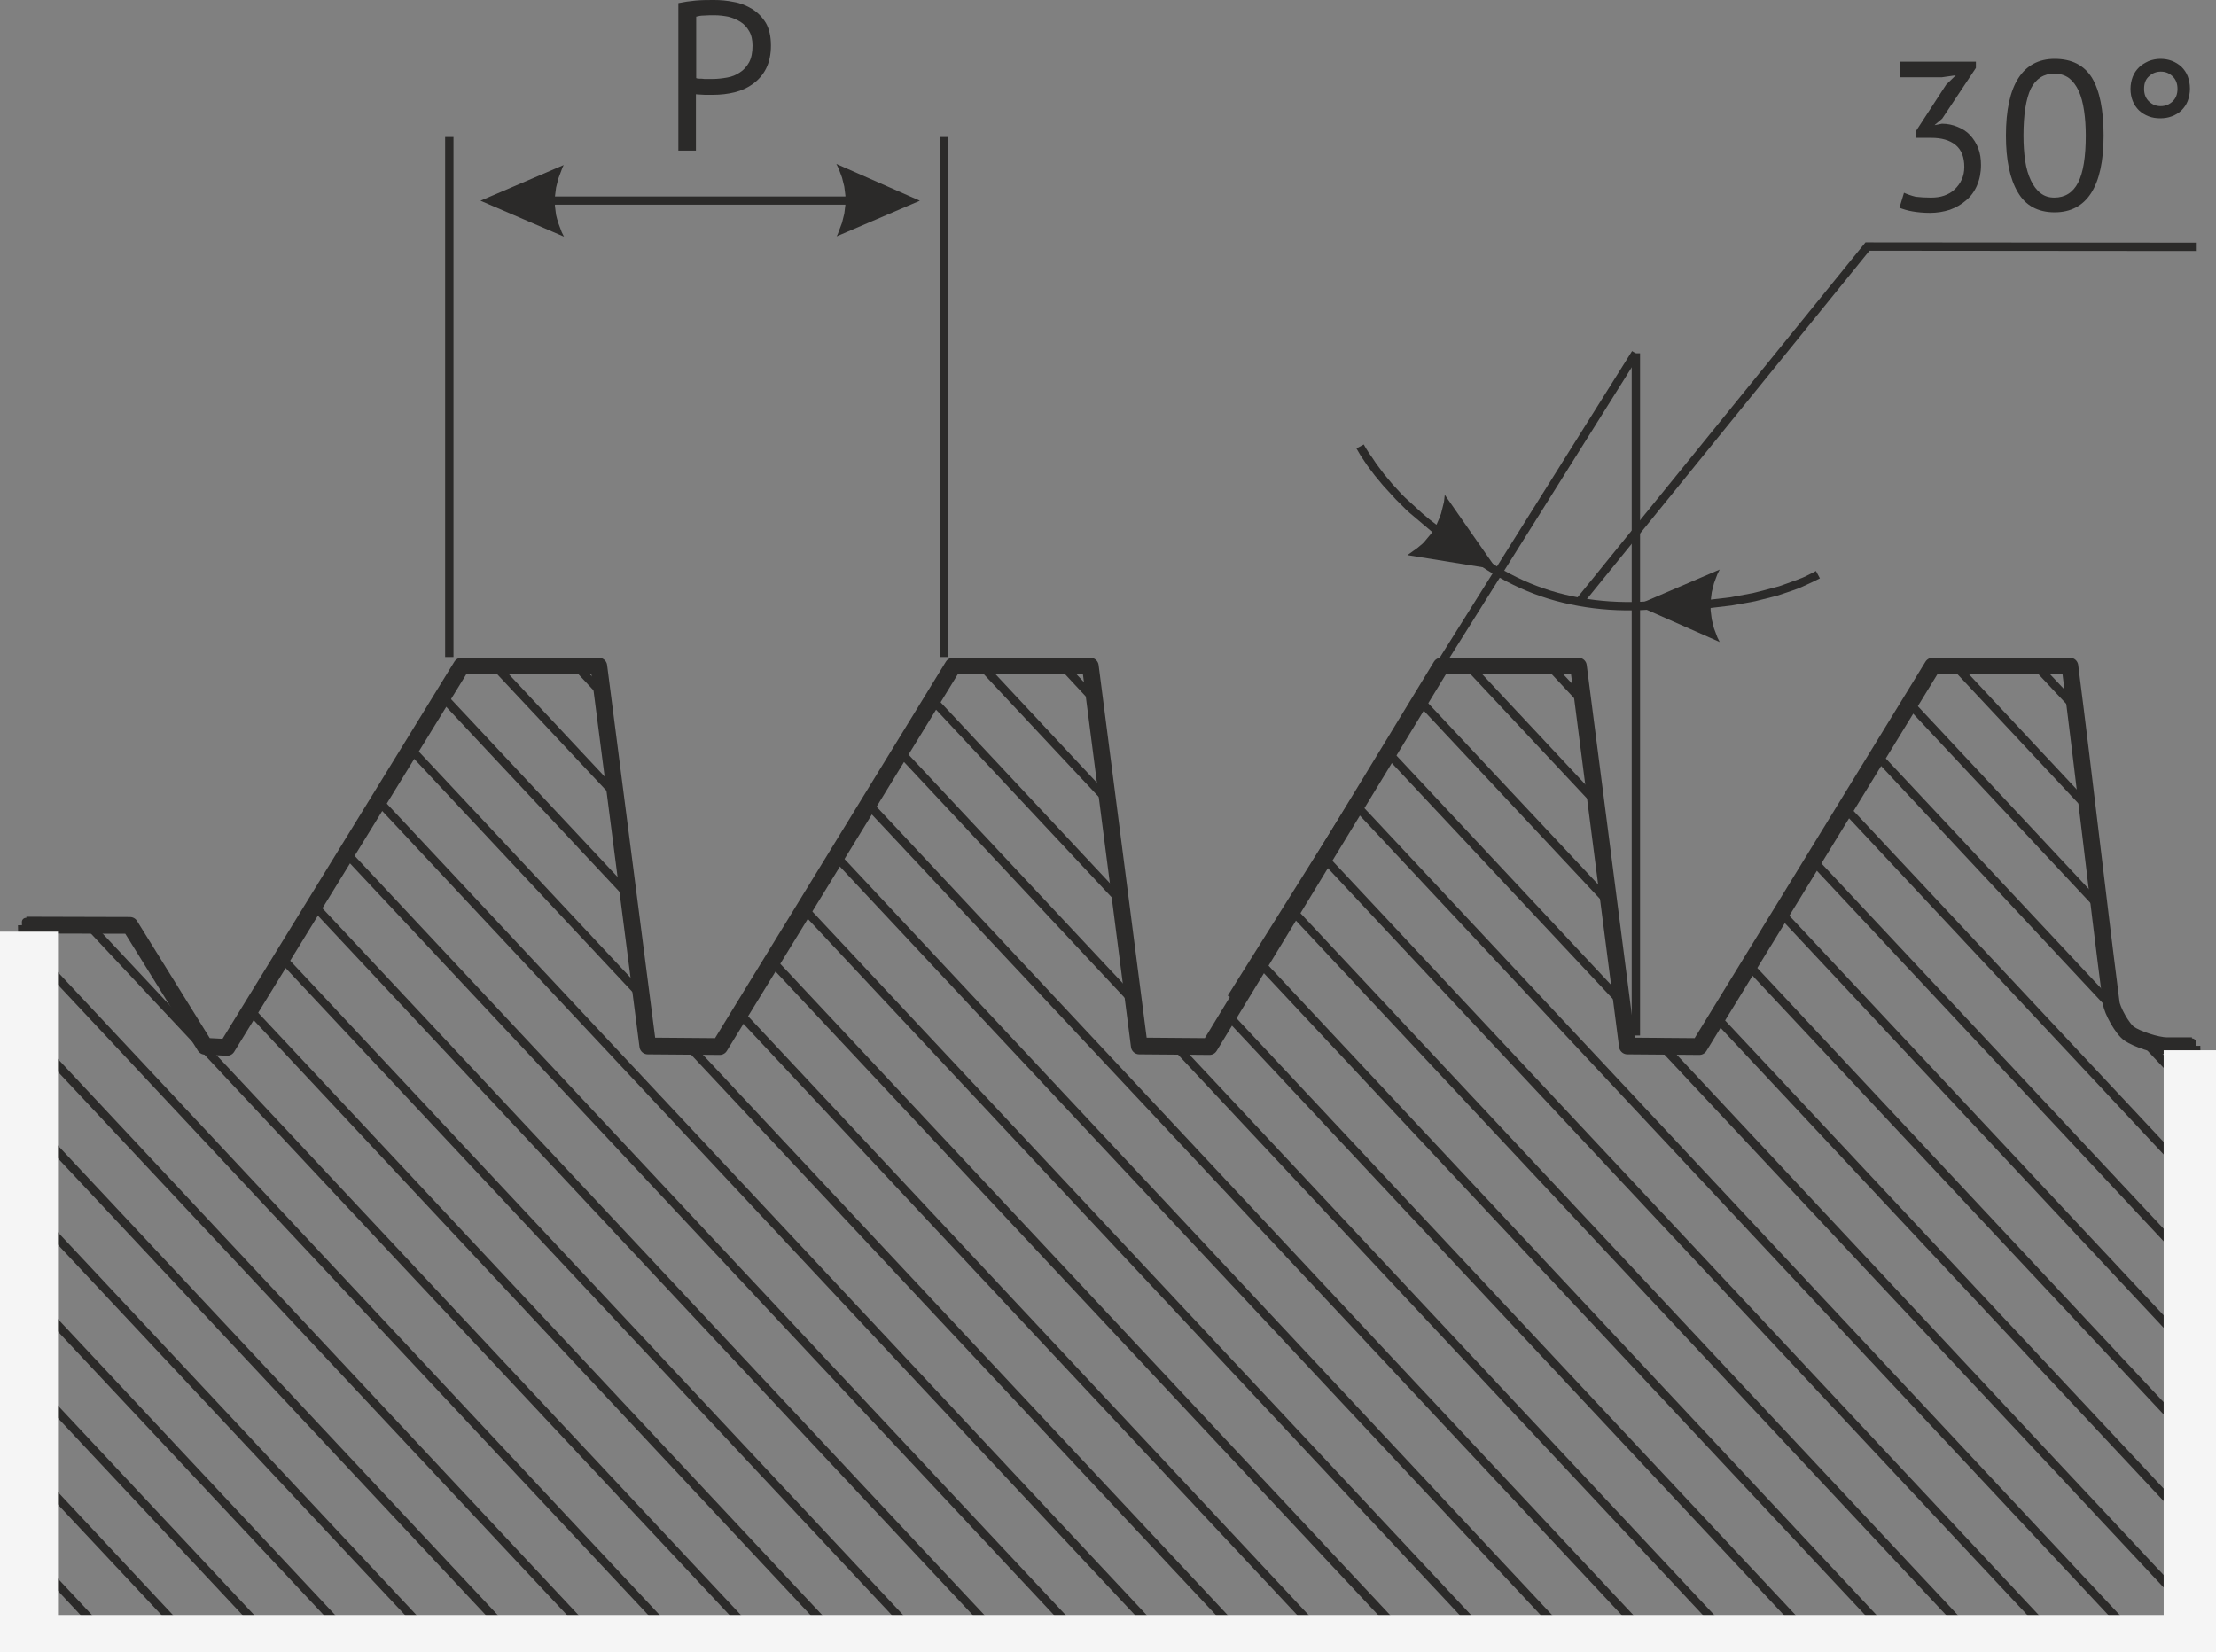 <?xml version="1.0" encoding="UTF-8"?> <!-- Generator: Adobe Illustrator 24.3.0, SVG Export Plug-In . SVG Version: 6.00 Build 0) --> <svg xmlns:xodm="http://www.corel.com/coreldraw/odm/2003" xmlns="http://www.w3.org/2000/svg" xmlns:xlink="http://www.w3.org/1999/xlink" id="Слой_1" x="0px" y="0px" width="782.7px" height="583.6px" viewBox="0 0 782.7 583.6" style="enable-background:new 0 0 782.7 583.6;" xml:space="preserve"><rect x="0" y="0" width="782.7" height="583.6" fill="#808080" stroke="none"/> <style type="text/css"> .st0{fill:none;stroke:#2B2A29;stroke-width:2.95;stroke-miterlimit:22.922;} .st1{fill:#2B2A29;} .st2{fill:none;stroke:#2B2A29;stroke-width:2.95;stroke-linejoin:round;stroke-miterlimit:22.922;} .st3{fill:none;stroke:#2B2A29;stroke-width:5.909;stroke-linejoin:round;stroke-miterlimit:22.922;} .st4{fill-rule:evenodd;clip-rule:evenodd;fill:#F5F5F5;stroke:#F5F5F5;stroke-width:2.36;stroke-miterlimit:22.922;} </style> <g id="Слой_x0020_1"> <line class="st0" x1="333.4" y1="232.1" x2="333.4" y2="48.4"></line> <line class="st0" x1="577.8" y1="365.8" x2="577.8" y2="124.8"></line> <line class="st0" x1="434.9" y1="352.5" x2="577.7" y2="124.8"></line> <line class="st0" x1="158.7" y1="232.1" x2="158.7" y2="48.4"></line> <g> <path class="st1" d="M324.9,70.9l-29.4,12.6l0,0l0.4-0.8l0.3-0.8l0.3-0.8l0.3-0.8l0.3-0.8l0.3-0.8l0.2-0.8l0.2-0.8l0.2-0.8 l0.2-0.8l0.1-0.8l0.1-0.8l0.1-0.8l0.1-0.8l0-0.8l0-0.8l0-0.8l0-0.8l-0.1-0.8l-0.1-0.8l-0.1-0.8l-0.1-0.8l-0.2-0.8l-0.2-0.8 l-0.2-0.8l-0.2-0.8l-0.3-0.8l-0.3-0.8l-0.3-0.8l-0.3-0.8l-0.4-0.8l-0.4-0.8L324.9,70.9L324.9,70.9z M184.5,69.4l125.6,0v2.9 l-125.6,0V69.4z M169.7,70.9l29.4-12.6l-0.4,0.8l-0.3,0.8l-0.3,0.8l-0.3,0.8l-0.3,0.8l-0.3,0.8l-0.2,0.8l-0.2,0.8l-0.2,0.8 l-0.2,0.8l-0.1,0.8l-0.1,0.8l-0.1,0.8l-0.1,0.8l0,0.8l0,0.8l0,0.8l0,0.8l0.1,0.8l0.1,0.8l0.1,0.8l0.1,0.8l0.2,0.8l0.2,0.8L197,78 l0.2,0.8l0.3,0.8l0.3,0.8l0.3,0.8l0.3,0.8l0.4,0.8l0.4,0.8l0,0L169.7,70.9L169.7,70.9z"></path> </g> <g> <path class="st1" d="M592.8,215.3v-3l1.6,0l1.6,0l1.6-0.1l1.7-0.1l1.7-0.1l1.7-0.1l1.7-0.1l1.7-0.2l1.7-0.2l1.7-0.2l1.7-0.2 l1.6-0.3l1.6-0.3l1.6-0.3l1.6-0.3l1.6-0.3l1.6-0.4l1.6-0.4l1.5-0.4l1.5-0.4l1.5-0.4l1.5-0.4l1.4-0.5l1.4-0.5l1.4-0.5l1.4-0.5 l1.3-0.5l1.3-0.5l1.3-0.6l1.2-0.6l1.2-0.6l1.1-0.6l1.4,2.6l-1.2,0.6l-1.2,0.6l-1.3,0.6l-1.3,0.6l-1.3,0.6l-1.4,0.6l-1.4,0.5 l-1.4,0.5l-1.5,0.5l-1.5,0.5l-1.5,0.5l-1.5,0.4l-1.6,0.4l-1.6,0.4l-1.6,0.4l-1.6,0.4l-1.6,0.3l-1.6,0.3l-1.7,0.3l-1.7,0.3 l-1.7,0.3l-1.7,0.2l-1.7,0.2l-1.7,0.2l-1.7,0.2l-1.7,0.2l-1.7,0.1l-1.7,0.1l-1.7,0.1l-1.7,0.1l-1.7,0L592.8,215.3L592.8,215.3z M578,213.8l29.4-12.6l-0.4,0.8l-0.4,0.8l-0.3,0.8l-0.3,0.8l-0.3,0.8l-0.3,0.8l-0.2,0.8l-0.2,0.8l-0.2,0.8l-0.2,0.8l-0.1,0.8 l-0.1,0.8l-0.1,0.8l-0.1,0.8l0,0.8l0,0.8l0,0.8l0,0.8l0.1,0.8l0.1,0.8l0.1,0.8l0.1,0.8l0.2,0.8l0.2,0.8l0.2,0.8l0.2,0.8l0.3,0.8 l0.3,0.8l0.3,0.8l0.3,0.8l0.4,0.8l0.4,0.8l0,0L578,213.8L578,213.8z"></path> </g> <g> <path class="st1" d="M517,192l-1.6,2.5l-1.4-0.9l-1.4-0.9l-1.4-1l-1.4-1l-1.4-1l-1.4-1l-1.4-1l-1.3-1.1l-1.3-1.1l-1.3-1.1 l-1.3-1.1l-1.3-1.1l-1.3-1.1l-1.2-1.1l-1.2-1.2l-1.2-1.2l-1.2-1.2l-1.1-1.2l-1.1-1.2l-1.1-1.2l-1.1-1.2l-1-1.2l-1-1.2l-1-1.2 l-0.9-1.2l-0.9-1.2l-0.9-1.2l-0.8-1.2l-0.8-1.2l-0.8-1.2l-0.7-1.2l-0.7-1.2l2.6-1.4l0.6,1.1l0.7,1.1l0.7,1.1l0.8,1.1l0.8,1.2 l0.8,1.2l0.9,1.2l0.9,1.2l0.9,1.2l1,1.2l1,1.2l1,1.2l1.1,1.2l1.1,1.2l1.1,1.2l1.1,1.1l1.2,1.1l1.2,1.1l1.2,1.1l1.2,1.1l1.2,1.1 l1.3,1.1l1.3,1.1l1.3,1l1.3,1l1.3,1l1.3,1l1.4,1l1.4,1l1.4,0.9l1.4,0.9L517,192L517,192z M528.7,201.2l-31.6-5.1l0.7-0.5l0.7-0.5 l0.7-0.5l0.7-0.5l0.7-0.5l0.6-0.5l0.6-0.5l0.6-0.5l0.6-0.6l0.5-0.6l0.5-0.6l0.5-0.6l0.5-0.6l0.5-0.6l0.4-0.6l0.4-0.7l0.4-0.7 l0.4-0.7l0.4-0.7l0.3-0.7l0.3-0.7l0.3-0.7l0.3-0.8l0.3-0.8l0.2-0.8l0.2-0.8l0.2-0.8l0.2-0.8l0.2-0.8l0.1-0.8l0.1-0.9l0.1-0.9l0,0 L528.7,201.2L528.7,201.2z"></path> </g> <polyline class="st0" points="557.8,212.6 659.6,87.1 775.9,87.2 "></polyline> <path class="st0" d="M515.6,192.4c10.6,9,23,15.8,36.9,19.1c13.9,3.3,28.4,3.6,45.6,0.4"></path> <path class="st2" d="M774.2,368.3l0.4,17.2l0,0.7L755.7,366c0.3,0.1,0.6,0.2,0.9,0.3c3,1.1,6.5,2,8.7,2L774.2,368.3L774.2,368.3z M774.6,386.1c0.2,10.1,0.4,20.2,0.6,30.5l0,0.7L651.4,285.1l0.2-0.3l11.2-18.2l84.1,89.8c1.3,2.9,3.5,6.4,5.3,7.6 c0.8,0.6,2.1,1.2,3.6,1.8L774.6,386.1L774.6,386.1z M775.2,417.4c0.2,10,0.3,20.1,0.5,30.4l0,0.8L640,303.6l0.2-0.3l11.2-18.2 L775.2,417.4z M775.7,448.5c0.1,10,0.2,20,0.3,30.1l0,0.8L628.7,322.1l0.2-0.3l11.1-18.2L775.7,448.5z M776,479.5 c0.1,9.9,0.1,19.8,0.1,29.8v0.9L617.4,340.6l0.2-0.3l11.1-18.2L776,479.5z M776.1,510.2c0,9.8-0.1,19.6-0.2,29.5l0,0.9L606,359.1 l0.2-0.3l11.1-18.1L776.1,510.2z M776,540.6c-0.1,9.7-0.2,19.4-0.4,29.1l0,1L586.1,368.5h0.6l13.5,0.1l5.8-9.5L776,540.6L776,540.6 z M775.5,570.7c-0.1,2.7-0.1,5.5-0.2,8.3l-19.8,0h-0.9l-276-294.9l0.2-0.3l11.1-18.3l83.1,88.8l1.8,13.9l11.4,0.1L775.5,570.7 L775.5,570.7z M754.6,579l-27.7,0H726L467.3,302.7l0.2-0.3l11.1-18.3L754.6,579L754.6,579z M726,579l-27.7,0h-0.9L456,321.2 l0.2-0.3l11.1-18.2L726,579L726,579z M697.4,579.1l-27.7,0h-0.9l-224-239.3l0.2-0.3l11.1-18.2L697.4,579.1L697.4,579.1z M668.8,579.1l-27.7,0h-0.9L433.4,358.3l0.2-0.3l11.1-18.2L668.8,579.1L668.8,579.1z M640.1,579.1l-27.7,0h-0.9L414.3,368.5h0.6 l12.4,0.1l6.2-10.2L640.1,579.1z M611.5,579.1l-27.7,0h-0.9L306.2,283.7l0.2-0.3l11.2-18.2l82.9,88.6l1.9,14.6l11.9,0.1 L611.5,579.1L611.5,579.1z M582.8,579.1l-27.7,0h-0.9l-259.3-277l0.2-0.3l11.2-18.2L582.8,579.1z M554.2,579.1h-27.7h-0.9 l-242-258.5l0.2-0.3l11.2-18.2L554.2,579.1z M525.6,579.1l-27.7,0h-0.9l-224.7-240l0.2-0.3l11.1-18.2L525.6,579.1z M496.9,579.2 h-27.7h-0.9L260.9,357.7l0.2-0.3l11.1-18.2L496.9,579.2L496.9,579.2z M468.3,579.2h-27.7h-0.9L242.4,368.5h0.6l11.3,0.1l6.7-10.9 L468.3,579.2L468.3,579.2z M439.6,579.2l-27.7,0H411L133.3,282.5l0.1-0.2l11.2-18.2l82,87.6l2.1,16.7l13.6,0.1L439.6,579.2 L439.6,579.2z M411,579.1h-27.7h-0.9L121.9,301l0.2-0.3l11.2-18.2L411,579.1L411,579.1z M382.3,579.1l-27.7,0h-0.9L110.6,319.5 l0.2-0.3l11.2-18.2L382.3,579.1L382.3,579.1z M353.6,579.1l-27.7,0H325L99.2,338l0.2-0.3l11.2-18.2L353.6,579.1z M325,579.1 l-27.7,0h-0.9L87.9,356.4l0.2-0.3L99.2,338L325,579.1L325,579.1z M296.3,579.1l-27.7,0h-0.9L30.4,325.7l0.5,0l15,0l26.5,42.7 l7.8,0.4l7.7-12.4L296.3,579.1z M267.7,579.1l-27.8,0H239L9.4,333.9l0-0.5l-0.2-7.7l21.2,0.1L267.7,579.1z M239,579.1l-27.8,0h-0.9 L10.1,365.2l0-0.6l-0.6-30.7L239,579.1L239,579.1z M210.3,579.1l-27.8,0h-0.9l-171-182.6l0-0.6l-0.6-30.6L210.3,579.1L210.3,579.1z M181.7,579l-27.8,0H153L11.3,427.7l0-0.7l-0.6-30.6L181.7,579z M153,579l-27.8,0h-0.9l-112.4-120l0-0.7l-0.6-30.5L153,579z M124.3,579l-27.8,0h-0.9l-83.1-88.7l0-0.8v0l-0.6-30.4L124.3,579L124.3,579z M95.6,578.9l-27.8,0h-0.9l-53.8-57.4l0-0.9l-0.6-30.4 L95.6,578.9z M66.9,578.9l-27.8-0.1l-0.9,0l-24.4-26.1l0-0.9l-0.6-30.3L66.9,578.9z M38.2,578.8c-9.1,0-17.1,0-23.9-0.1l-0.5-26 L38.2,578.8L38.2,578.8z M144.6,264.1l0.1-0.2l11.2-18.2l66.1,70.6l4.5,34.8l0.1,0.6L144.6,264.1z M156,245.6l0.1-0.2l6.9-11.2 h10.9l43.6,46.5l4.5,34.9l0.1,0.6L156,245.6L156,245.6z M173.9,234.1h0.3l28.3,0l10.3,11l4.5,35l0.1,0.5L173.9,234.1L173.9,234.1z M202.6,234.2h0.3h8.6l1.4,10.6l0,0.4L202.6,234.2z M317.6,265.2l0.1-0.2l11.2-18.3l67,71.6l4.5,34.8l0.1,0.6L317.6,265.2 L317.6,265.2z M328.9,246.7l0.1-0.2l7.6-12.3h9.2l45.5,48.6l4.5,34.9l0.1,0.6L328.9,246.7z M345.8,234.1h0.3l28.3,0l12.3,13.2 l4.5,35l0.1,0.5L345.8,234.1L345.8,234.1z M374.5,234.2h0.3h10.3l1.6,12.7l0,0.4L374.5,234.2z M489.9,265.6l0.2-0.2l11.1-18.3 l67.3,71.8l4.5,34.8l0.1,0.7L489.9,265.6L489.9,265.6z M501.2,247.1l0.1-0.2l7.7-12.7h8.7l46.2,49.3l4.5,34.9l0.1,0.6L501.2,247.1 L501.2,247.1z M517.7,234.1h0.3l28.3,0l12.9,13.8l4.5,35l0.1,0.5L517.7,234.1L517.7,234.1z M546.4,234.2h0.3h10.8l1.7,13.4l0.1,0.4 L546.4,234.2L546.4,234.2z M662.7,266.6l0.2-0.2l11.2-18.2l67.6,72.2c1.3,10.6,2.6,21.5,4.1,32.9c0.1,0.6,0.3,1.3,0.6,2.2 c0.1,0.3,0.3,0.7,0.4,1.1L662.7,266.6L662.7,266.6z M674.1,248.1l0.1-0.2l8.4-13.8h7l47.8,51.1c1.4,11.5,2.7,22.8,4.1,34.5l0.1,0.6 L674.1,248.1L674.1,248.1z M689.6,234.1h0.3l28.3,0l14.9,15.9c1.5,11.9,2.9,23.3,4.2,34.7l0.1,0.5L689.6,234.1L689.6,234.1z M718.3,234.2h0.3h12.5c0.7,5.2,1.3,10.4,2,15.4l0.1,0.4L718.3,234.2z"></path> <path class="st1" d="M239.6,1.1c1.9-0.4,3.9-0.7,6.1-0.9s4.4-0.2,6.5-0.2c2.3,0,4.6,0.2,7,0.7c2.4,0.4,4.5,1.3,6.5,2.5 c1.9,1.2,3.5,2.8,4.8,4.9c1.2,2.1,1.8,4.8,1.8,8c0,3.2-0.6,5.9-1.7,8.1c-1.1,2.2-2.7,4-4.6,5.4c-1.9,1.4-4.1,2.4-6.5,3 c-2.4,0.6-5,0.9-7.6,0.9c-0.2,0-0.7,0-1.2,0c-0.6,0-1.2,0-1.8,0c-0.6,0-1.2-0.1-1.8-0.1c-0.6,0-1-0.1-1.3-0.1v19.9h-6.2L239.6,1.1 L239.6,1.1z M252.4,5.4c-1.3,0-2.5,0-3.7,0.1c-1.2,0-2.1,0.2-2.8,0.4v21.7c0.2,0.1,0.6,0.2,1.2,0.2c0.5,0,1.1,0,1.7,0.1 c0.6,0,1.2,0,1.7,0c0.5,0,0.9,0,1.2,0c1.7,0,3.4-0.2,5.1-0.5c1.7-0.3,3.2-0.9,4.5-1.8c1.3-0.8,2.4-2,3.3-3.6 c0.8-1.5,1.2-3.5,1.2-5.9c0-2-0.4-3.8-1.2-5.1c-0.8-1.4-1.8-2.5-3.1-3.3c-1.3-0.8-2.7-1.4-4.3-1.8C255.6,5.6,254,5.4,252.4,5.4 L252.4,5.4z"></path> <path class="st1" d="M682,69.8c1.7,0,3.3-0.2,4.7-0.7c1.4-0.5,2.7-1.2,3.7-2.2c1-1,1.9-2.1,2.5-3.5c0.6-1.3,0.9-2.8,0.9-4.4 c0-3.5-1-6.1-3.1-7.8c-2.1-1.7-4.9-2.5-8.6-2.5h-5.5v-2.2l10.8-16.6l3.4-3.3l-4.9,0.7h-14.8v-5.5h26.8v2.2l-11.9,17.9l-2.6,2.2v0.1 l2.5-0.5c2,0,3.8,0.4,5.5,1.1c1.7,0.7,3.2,1.6,4.4,2.9c1.2,1.3,2.2,2.8,2.9,4.6c0.7,1.8,1,3.8,1,6c0,2.7-0.5,5.1-1.4,7.2 c-0.9,2.1-2.2,3.9-3.9,5.3c-1.6,1.4-3.5,2.5-5.7,3.3c-2.2,0.7-4.5,1.1-7,1.1c-2.2,0-4.3-0.2-6.1-0.5c-1.8-0.3-3.4-0.8-4.7-1.3 l1.6-5.3c1.1,0.5,2.5,1,4.1,1.4C678.3,69.7,680,69.8,682,69.8L682,69.8z M708.5,47.9c0-9,1.5-15.8,4.4-20.3 c2.9-4.5,7.2-6.8,12.8-6.8c6,0,10.4,2.2,13.2,6.7c2.7,4.5,4.1,11.3,4.1,20.4c0,9-1.5,15.8-4.4,20.3c-2.9,4.5-7.2,6.8-12.9,6.8 c-5.9,0-10.3-2.4-13-7.1C709.9,63.2,708.5,56.5,708.5,47.9z M714.7,47.9c0,3.2,0.2,6.2,0.6,8.9c0.4,2.7,1.1,5,2,6.9 c0.9,1.9,2,3.4,3.4,4.5c1.4,1.1,3,1.6,4.9,1.6c3.8,0,6.6-1.8,8.4-5.3c1.8-3.5,2.7-9.1,2.7-16.6c0-3.2-0.2-6.1-0.6-8.8 c-0.4-2.7-1-5-1.9-7c-0.9-1.9-2-3.4-3.4-4.5c-1.4-1-3.1-1.6-5.2-1.6c-3.7,0-6.5,1.8-8.3,5.3C715.6,34.9,714.7,40.4,714.7,47.9z M752.5,31.4c0-1.5,0.3-3,0.8-4.3c0.5-1.3,1.3-2.4,2.2-3.3c0.9-0.9,2.1-1.6,3.4-2.2c1.3-0.5,2.7-0.8,4.1-0.8s2.8,0.2,4.1,0.7 c1.3,0.5,2.4,1.2,3.4,2.1c0.9,0.9,1.7,2,2.2,3.3c0.5,1.3,0.8,2.8,0.8,4.4c0,1.6-0.3,3.1-0.8,4.4c-0.5,1.3-1.3,2.4-2.2,3.3 c-0.9,0.9-2.1,1.6-3.4,2.1c-1.3,0.5-2.7,0.7-4.1,0.7s-2.8-0.2-4.1-0.7c-1.3-0.5-2.4-1.2-3.4-2.1c-0.9-0.9-1.7-2-2.2-3.3 C752.8,34.5,752.5,33,752.5,31.4L752.5,31.4z M757.3,31.4c0,1.9,0.6,3.4,1.8,4.5c1.2,1.1,2.5,1.6,4.1,1.6c1.5,0,2.9-0.5,4.1-1.6 c1.2-1.1,1.8-2.6,1.8-4.5c0-1.9-0.6-3.4-1.8-4.5c-1.2-1.1-2.5-1.6-4.1-1.6c-1.5,0-2.9,0.5-4.1,1.6C757.8,28,757.3,29.5,757.3,31.4z "></path> <path class="st3" d="M774.2,369.5c1.4,65.6,2.9,137.1,1.1,210.7c-106.2,0.3-636.9,0.3-761-0.2l-1.8-89.4L9.3,326.8"></path> <path class="st3" d="M9.3,326.8l36.6,0.1l26.5,42.7l7.8,0.4L163,235.3l48.5,0l17.3,134.2l25.4,0.2l82.4-134.4l48.5,0l17.3,134.2 l24.8,0.2L509,235.3l48.5,0l17.3,134.2l25.4,0.2l82.4-134.4l48.5,0c5.4,42.2,9.2,76.8,14.6,119c0.3,2.5,3.8,9.1,6.4,10.9 c2.6,1.8,9.6,4.2,13.2,4.2l8.9,0"></path> <rect y="330.3" class="st4" width="19.3" height="259.6"></rect> <rect x="14.2" y="571.7" class="st4" width="768.5" height="23.7"></rect> <rect x="765.4" y="372.2" class="st4" width="17.2" height="206.8"></rect> </g> </svg> 